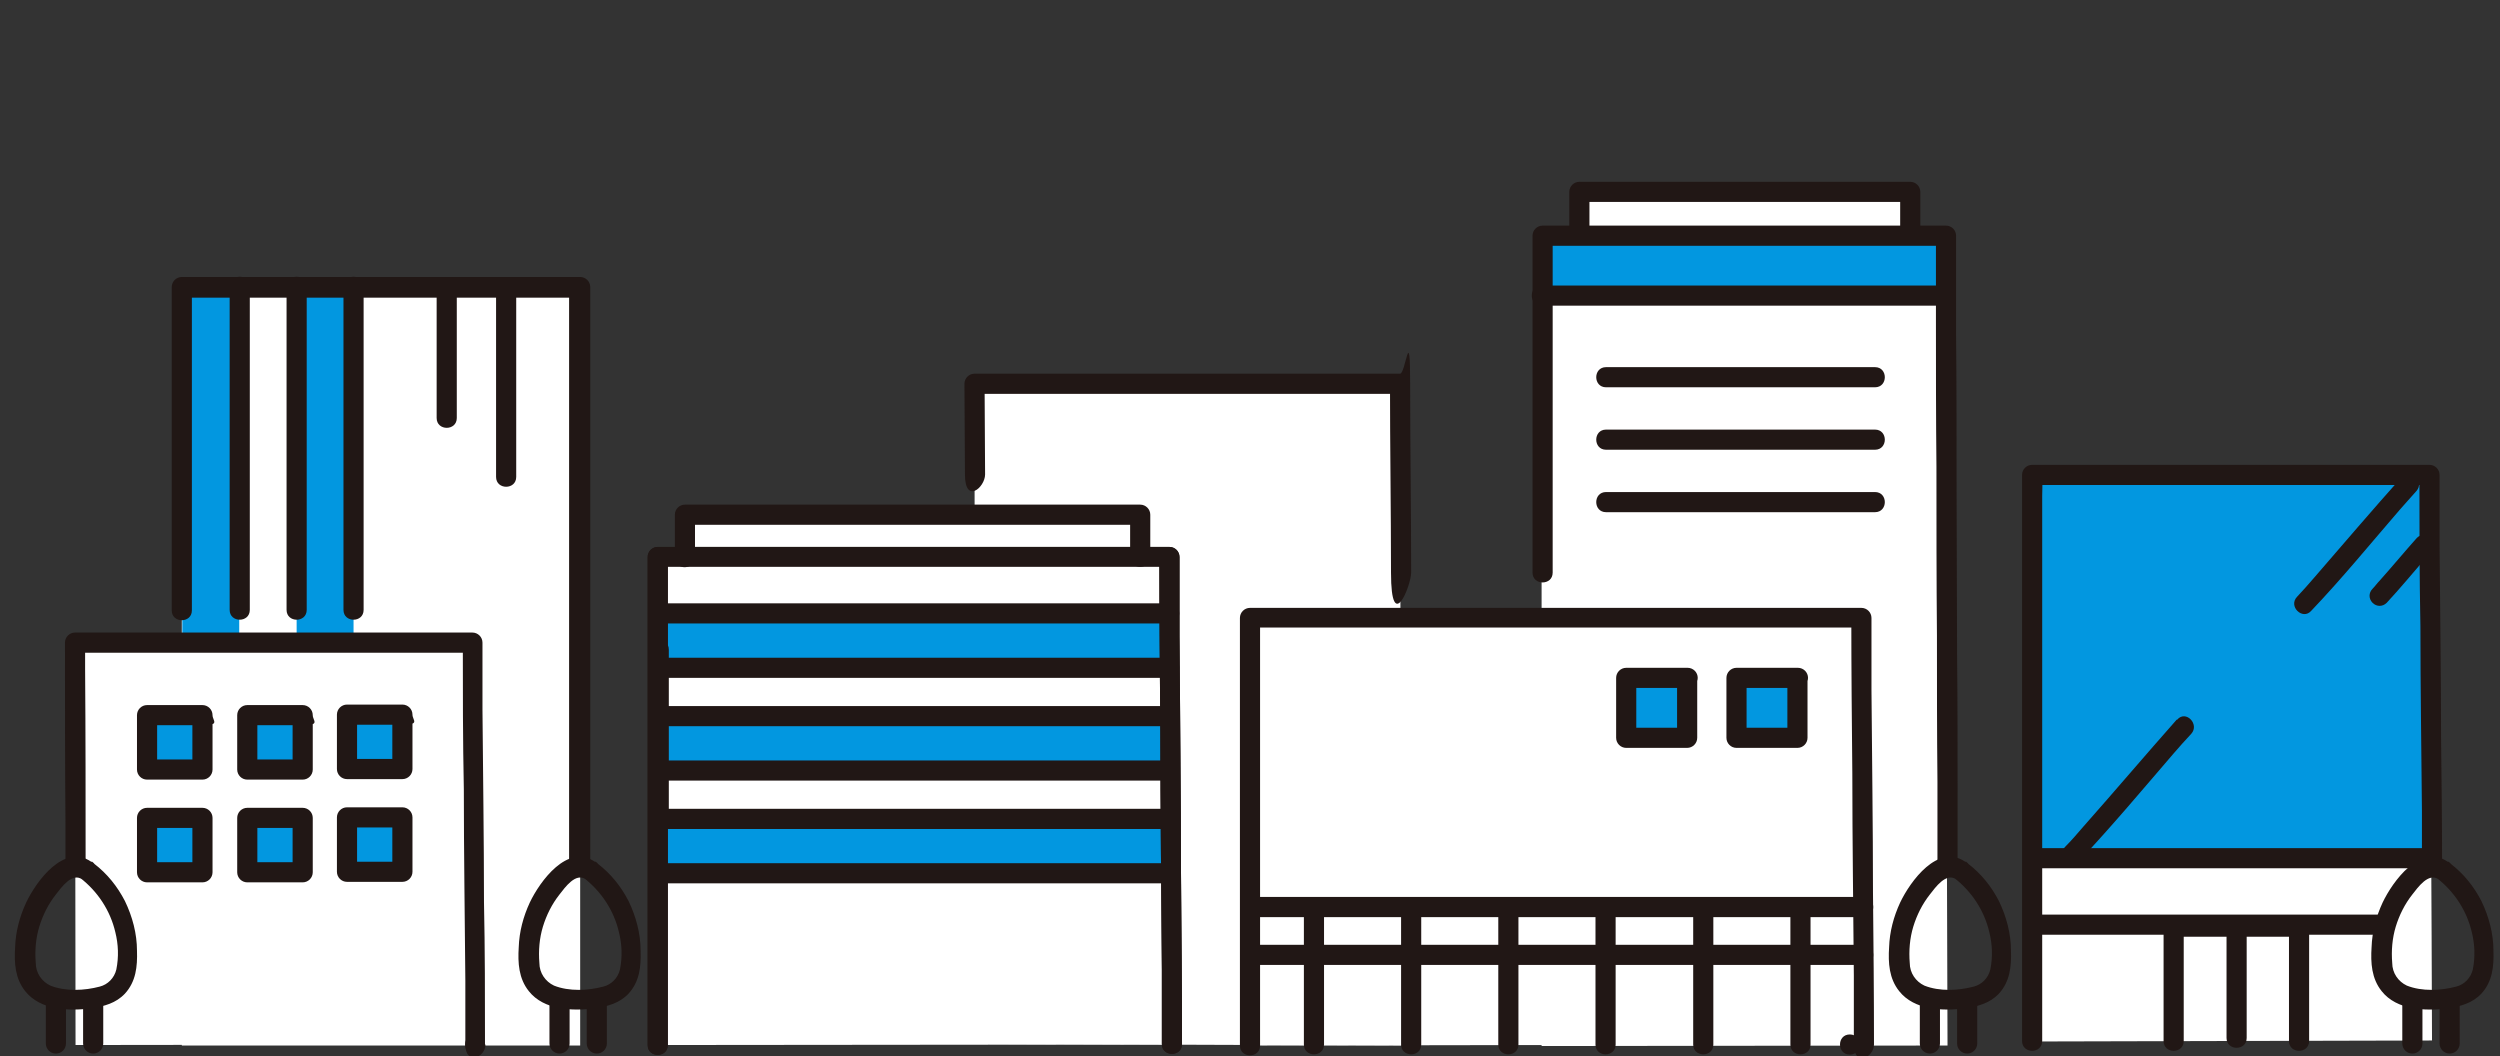 <?xml version="1.0" encoding="UTF-8"?>
<svg xmlns="http://www.w3.org/2000/svg" version="1.1" viewBox="0 0 496.4 209.7">
  <rect x="0" y="0" width="496.4" height="209.7" fill="#333333" stroke="none"/>
  <defs>
    <style>
      .cls-1 {
        fill: #211715;
      }

      .cls-2 {
        fill: #fff;
      }

      .cls-3 {
        fill: #0297e0;
      }
    </style>
  </defs>
  <!-- Generator: Adobe Illustrator 28.7.1, SVG Export Plug-In . SVG Version: 1.2.0 Build 142)  -->
  <g>
    <g id="_レイヤー_1" data-name="レイヤー_1">
      <g id="_レイヤー_1-2" data-name="_レイヤー_1">
        <path class="cls-2" d="M232.7,207.4c0-10.5-.5-85.2-.5-96.8h-101.6c0,1.6.1,77.7.1,96.9"/>
        <path class="cls-2" d="M226.4,110.6v-8.4h-90.4v8.4"/>
        <path class="cls-2" d="M278.2,207.6c0-11.5-.2-118.7-.2-131.4h-84.5c0,3.9.1,129.8.1,131.1"/>
        <path class="cls-2" d="M370.1,207.4c0-11.6-.5-72-.5-84.8h-121.4c0,1.7.1,63.8.1,85"/>
        <path class="cls-2" d="M379.3,46.6v-8.5h-65.7v8.5"/>
        <path class="cls-2" d="M386.7,207.6c0-6.5-.5-148.1-.5-160.7h-80.1v160.8"/>
        <path class="cls-2" d="M94.3,207.4c0-10.5-.5-68.2-.5-79.8H14.9c0,1.6.1,72,.1,79.9"/>
        <path class="cls-2" d="M115.2,207.6V56.9H36.1v150.7"/>
        <path class="cls-2" d="M482.9,206.6c0-12.2-.5-98.8-.5-112.2h-78.9c0,1.8.1,90,.1,112.4"/>
        <path class="cls-3" d="M403.7,170.4v-76.1h78.9v76.1"/>
        <path class="cls-3" d="M335.1,134.6h-12.2v11.9h12.1v-11.9h.1Z"/>
        <path class="cls-3" d="M357,134.6h-12.2v11.9h12.1v-11.9h.1Z"/>
        <path class="cls-3" d="M40.2,142h-11v10.8h11v-10.8Z"/>
        <path class="cls-3" d="M60.1,142h-11v10.8h11v-10.8Z"/>
        <path class="cls-3" d="M79.9,141.9h-11v10.8h11v-10.8Z"/>
        <path class="cls-3" d="M40.2,162.4h-11v10.8h11v-10.8Z"/>
        <path class="cls-3" d="M60.1,162.4h-11v10.8h11v-10.8Z"/>
        <path class="cls-3" d="M79.9,162.3h-11v10.8h11v-10.8Z"/>
        <path class="cls-3" d="M386.3,46.9h-80.2v11.8h80.2v-11.8Z"/>
        <path class="cls-3" d="M36.2,127.2V56.9h11.3v70.3"/>
        <path class="cls-3" d="M58.9,127.2V56.9h11.3v70.3"/>
        <path class="cls-3" d="M232.2,121.8h-101.5v10.8h101.5"/>
        <path class="cls-3" d="M232.2,142.2h-101.5v10.8h101.5"/>
        <path class="cls-3" d="M232.2,162.6h-101.5v10.8h101.5"/>
        <path class="cls-1" d="M228.4,110.6v-8.4c0-1.1-.9-2-2-2h-90.4c-1.1,0-2,.9-2,2v8.4c0,2.8,4,2.6,4,0v-8.4l-2,2h90.4l-2-2v8.4c0,2.6,4,2.6,4,0Z"/>
        <path class="cls-1" d="M234.7,207.4c0-11.3-.1-22.7-.2-34,0-15.8-.2-31.6-.3-47.4v-15.4c0-1.1-.9-2-2-2h-101.6c-1.1,0-2,.9-2,2v96.9c0,2.6,4,2.6,4,0v-97l-2,2h101.6l-2-2c0,11.6.1,23.2.2,34.8,0,15.7.2,31.5.3,47.2v14.8c0,2.6,4,2.6,4,0h0Z"/>
        <path class="cls-1" d="M381.3,46.6v-8.5c0-1.1-.9-2-2-2h-65.7c-1.1,0-2,.9-2,2v8.5c0,2.6,4,2.6,4,0v-8.5l-2,2h65.7l-2-2v8.5c0,2.6,4,2.6,4,0h0Z"/>
        <path class="cls-1" d="M128.8,129v33.8c0,2.6,4,2.6,4,0v-33.8c0-2.6-4-2.6-4,0Z"/>
        <path class="cls-1" d="M45.6,56.9v64.2c0,2.6,4,2.6,4,0V56.9c0-2.6-4-2.6-4,0Z"/>
        <path class="cls-1" d="M56.9,56.9v64.2c0,2.6,4,2.6,4,0V56.9c0-2.6-4-2.6-4,0Z"/>
        <path class="cls-1" d="M68.2,56.9v64.2c0,2.6,4,2.6,4,0V56.9c0-2.6-4-2.6-4,0Z"/>
        <path class="cls-1" d="M86.7,57.8v25.2c0,2.6,4,2.6,4,0v-25.2c0-2.6-4-2.6-4,0Z"/>
        <path class="cls-1" d="M98.5,57.8v36.9c0,2.6,4,2.6,4,0v-36.9c0-2.6-4-2.6-4,0Z"/>
        <path class="cls-1" d="M117.2,171.9V57c0-1.1-.9-2-2-2H36.1c-1.1,0-2,.9-2,2v64.2c0,2.6,4,2.6,4,0V57.1l-2,2h78.9l-2-2v114.9c0,2.6,4,2.6,4,0h.2Z"/>
        <path class="cls-1" d="M367.3,209.4c2.6,0,2.6-4,0-4s-2.6,4,0,4Z"/>
        <path class="cls-1" d="M372.1,207.4c0-10.1-.1-20.2-.2-30.2,0-13.4-.2-26.8-.3-40.2v-14.3c0-1.1-.9-2-2-2h-121.4c-1.1,0-2,.9-2,2v84.9c0,2.6,4,2.6,4,0v-85l-2,2h121.4l-2-2c0,10.4.1,20.7.2,31.1,0,13.3.2,26.6.3,40v13.7c0,4.5,4,2.6,4,0h0Z"/>
        <path class="cls-1" d="M280.2,113.7c0-12.5-.2-25-.2-37.5s-.9-2-2-2h-84.5c-1.1,0-2,.9-2,2,0,6,.1,12,.1,18s4,2.6,4,0c0-6-.1-12-.1-18l-2,2h84.5l-2-2c0,12.5.2,25,.2,37.5s4,2.6,4,0Z"/>
        <path class="cls-1" d="M94.3,209.4c2.6,0,2.6-4,0-4s-2.6,4,0,4Z"/>
        <path class="cls-1" d="M96.3,207.4c0-9.4,0-18.9-.2-28.3,0-12.7-.2-25.4-.3-38.2v-13.3c0-1.1-.9-2-2-2H14.9c-1.1,0-2,.9-2,2,0,11.9,0,23.8.1,35.8v8.5c0,2.6,4,2.6,4,0,0-13,0-26-.1-39.1v-5.2l-2,2h79l-2-2c0,9.7,0,19.4.2,29.1,0,12.7.2,25.3.3,38v12.7c0,4.2,4,2.6,4,0h0Z"/>
        <path class="cls-1" d="M40.2,140h-11c-1.1,0-2,.9-2,2v10.8c0,1.1.9,2,2,2h11c1.1,0,2-.9,2-2v-10.8c0-1.1-.9-2-2-2s-2,.9-2,2v10.8l2-2h-11l2,2v-10.8l-2,2h11c3.6,0,2-.9,2-2s-.9-2-2-2Z"/>
        <path class="cls-1" d="M60.1,140h-11c-1.1,0-2,.9-2,2v10.8c0,1.1.9,2,2,2h11c1.1,0,2-.9,2-2v-10.8c0-1.1-.9-2-2-2s-2,.9-2,2v10.8l2-2h-11l2,2v-10.8l-2,2h11c3.6,0,2-.9,2-2s-.9-2-2-2Z"/>
        <path class="cls-1" d="M79.9,139.9h-11c-1.1,0-2,.9-2,2v10.8c0,1.1.9,2,2,2h11c1.1,0,2-.9,2-2v-10.8c0-1.1-.9-2-2-2s-2,.9-2,2v10.8l2-2h-11l2,2v-10.8l-2,2h11c3.6,0,2-.9,2-2s-.9-2-2-2Z"/>
        <path class="cls-1" d="M40.2,160.4h-11c-1.1,0-2,.9-2,2v10.8c0,1.1.9,2,2,2h11c1.1,0,2-.9,2-2v-10.8c0-1.1-.9-2-2-2s-2,.9-2,2v10.8l2-2h-11l2,2v-10.8l-2,2h11c1.1,0,2-.9,2-2s-.9-2-2-2Z"/>
        <path class="cls-1" d="M60.1,160.4h-11c-1.1,0-2,.9-2,2v10.8c0,1.1.9,2,2,2h11c1.1,0,2-.9,2-2v-10.8c0-1.1-.9-2-2-2s-2,.9-2,2v10.8l2-2h-11l2,2v-10.8l-2,2h11c1.1,0,2-.9,2-2s-.9-2-2-2Z"/>
        <path class="cls-1" d="M79.9,160.3h-11c-1.1,0-2,.9-2,2v10.8c0,1.1.9,2,2,2h11c1.1,0,2-.9,2-2v-10.8c0-1.1-.9-2-2-2s-2,.9-2,2v10.8l2-2h-11l2,2v-10.8l-2,2h11c1.1,0,2-.9,2-2s-.9-2-2-2Z"/>
        <path class="cls-1" d="M130.7,134.6h101.5c2.6,0,2.6-4,0-4h-101.5c-2.6,0-2.6,4,0,4Z"/>
        <path class="cls-1" d="M130.7,123.8h101.5c2.6,0,2.6-4,0-4h-101.5c-2.6,0-2.6,4,0,4Z"/>
        <path class="cls-1" d="M130.7,155h101.5c2.6,0,2.6-4,0-4h-101.5c-2.6,0-2.6,4,0,4Z"/>
        <path class="cls-1" d="M130.7,144.2h101.5c2.6,0,2.6-4,0-4h-101.5c-2.6,0-2.6,4,0,4Z"/>
        <path class="cls-1" d="M130.7,175.4h101.5c2.6,0,2.6-4,0-4h-101.5c-2.6,0-2.6,4,0,4Z"/>
        <path class="cls-1" d="M130.7,164.6h101.5c2.6,0,2.6-4,0-4h-101.5c-2.6,0-2.6,4,0,4Z"/>
        <path class="cls-1" d="M278.2,180.1v27.3c0,2.6,4,2.6,4,0v-27.3c0-2.6-4-2.6-4,0Z"/>
        <path class="cls-1" d="M258.9,180.1v27.3c0,2.6,4,2.6,4,0v-27.3c0-2.6-4-2.6-4,0Z"/>
        <path class="cls-1" d="M297.5,180.1v27.3c0,2.6,4,2.6,4,0v-27.3c0-2.6-4-2.6-4,0Z"/>
        <path class="cls-1" d="M316.8,180.1v27.3c0,2.6,4,2.6,4,0v-27.3c0-2.6-4-2.6-4,0Z"/>
        <path class="cls-1" d="M336.2,180.1v27.3c0,2.6,4,2.6,4,0v-27.3c0-2.6-4-2.6-4,0Z"/>
        <path class="cls-1" d="M355.5,180.1v27.3c0,2.6,4,2.6,4,0v-27.3c0-2.6-4-2.6-4,0Z"/>
        <path class="cls-1" d="M388.7,171.9v-13.8c0-9.3,0-18.6-.1-27.9,0-11.1-.1-22.3-.1-33.4s0-20.2-.1-30.3v-19.7c0-1.1-.9-2-2-2h-80.1c-1.1,0-2,.9-2,2v66.9c0,2.6,4,2.6,4,0V46.8l-2,2h80.1l-2-2v16.6c0,9.8,0,19.6.1,29.3,0,11.2,0,22.3.1,33.5,0,9.7,0,19.3.1,29v16.6c0,2.6,4,2.6,4,0h0Z"/>
        <path class="cls-1" d="M372.3,72.9h-53.4c-2.6,0-2.6,4,0,4h53.4c2.6,0,2.6-4,0-4Z"/>
        <path class="cls-1" d="M386,56.7h-79.9c-2.6,0-2.6,4,0,4h79.9c2.6,0,2.6-4,0-4h0Z"/>
        <path class="cls-1" d="M372.3,85.3h-53.4c-2.6,0-2.6,4,0,4h53.4c2.6,0,2.6-4,0-4Z"/>
        <path class="cls-1" d="M372.3,97.7h-53.4c-2.6,0-2.6,4,0,4h53.4c2.6,0,2.6-4,0-4Z"/>
        <path class="cls-1" d="M370,187.6h-121.6c-2.6,0-2.6,4,0,4h121.6c2.6,0,2.6-4,0-4Z"/>
        <path class="cls-1" d="M370,178.1h-121.6c-2.6,0-2.6,4,0,4h121.6c2.6,0,2.6-4,0-4Z"/>
        <path class="cls-1" d="M429.6,184v22.7c0,2.6,4,2.6,4,0v-22.7c0-2.6-4-2.6-4,0Z"/>
        <path class="cls-1" d="M442.1,184.8v21.3c0,2.6,4,2.6,4,0v-21.3c0-2.6-4-2.6-4,0Z"/>
        <path class="cls-1" d="M454.5,184v22.7c0,2.6,4,2.6,4,0v-22.7c0-2.6-4-2.6-4,0Z"/>
        <path class="cls-1" d="M484.9,171.9c0-8.5-.1-16.9-.2-25.4,0-12.7-.2-25.3-.3-38v-14.2c0-1.1-.9-2-2-2h-78.9c-1.1,0-2,.9-2,2v112.4c0,2.6,4,2.6,4,0v-108.2c0-1.3.1-2.7,0-3.9v-.3l-2,2h78.9l-2-2c0,10,0,20.1.2,30.1,0,12.2.2,24.5.3,36.7v10.8c0,2.6,4,2.6,4,0h0Z"/>
        <path class="cls-1" d="M473,181.6h-67.8c-2.6,0-2.6,4,0,4h67.8c2.6,0,2.6-4,0-4Z"/>
        <path class="cls-1" d="M482.9,168.4h-77.7c-2.6,0-2.6,4,0,4h77.7c2.6,0,2.6-4,0-4h0Z"/>
        <path class="cls-1" d="M456.5,182h-24.9c-2.6,0-2.6,4,0,4h24.9c2.6,0,2.6-4,0-4h0Z"/>
        <path class="cls-1" d="M335.1,132.6h-12.2c-1.1,0-2,.9-2,2v11.9c0,1.1.9,2,2,2h12.1c1.1,0,2-.9,2-2v-11.9c0-1.1-.9-2-2-2s-2,.9-2,2v11.9l2-2h-12.1l2,2v-11.9l-2,2h12.2c1.1,0,2-.9,2-2s-.9-2-2-2Z"/>
        <path class="cls-1" d="M357,132.6h-12.2c-1.1,0-2,.9-2,2v11.9c0,1.1.9,2,2,2h12.1c1.1,0,2-.9,2-2v-11.9c0-1.1-.9-2-2-2s-2,.9-2,2v11.9l2-2h-12.1l2,2v-11.9l-2,2h12.2c1.1,0,2-.9,2-2s-.9-2-2-2Z"/>
        <path class="cls-1" d="M234.7,207.4c0-11.3-.1-22.7-.2-34,0-15.8-.2-31.6-.3-47.4v-15.4c0-1.1-.9-2-2-2h-101.6c-1.1,0-2,.9-2,2v96.9c0,2.6,4,2.6,4,0v-97l-2,2h101.6l-2-2c0,11.6.1,23.2.2,34.8,0,15.7.2,31.5.3,47.2v14.8c0,2.6,4,2.6,4,0h0Z"/>
        <path class="cls-1" d="M477,94.6c-5.9,6.6-11.7,13.4-17.5,20.1-1.1,1.3-2.2,2.5-3.4,3.8-1.8,1.9,1.1,4.7,2.8,2.8,6.2-6.5,11.9-13.5,17.7-20.2,1.1-1.2,2.1-2.4,3.2-3.6,1.7-1.9-1.1-4.8-2.8-2.8h0Z"/>
        <path class="cls-1" d="M479.9,106.8c-2.5,2.8-4.9,5.7-7.4,8.5-.5.5-.9,1.1-1.4,1.6-.8.8-.8,2,0,2.8s2,.8,2.8,0c2.6-2.8,5-5.7,7.5-8.6.4-.5.9-1,1.3-1.5.8-.8.8-2,0-2.8s-2-.8-2.8,0h0Z"/>
        <path class="cls-1" d="M432.2,142.9c-6.2,7-12.3,14.2-18.5,21.2-1.2,1.4-2.4,2.8-3.7,4.1-1.8,1.9,1.1,4.7,2.8,2.8,6.5-6.9,12.6-14.2,18.8-21.4,1.1-1.3,2.3-2.6,3.5-3.9,1.7-1.9-1.1-4.8-2.8-2.8h0Z"/>
        <path class="cls-1" d="M390.2,171.1c-5.4-3.7-10.9,3.9-12.9,8.1-1.3,2.8-2.1,5.8-2.2,8.9-.2,3.1,0,6.2,2,8.7,3,3.8,8.7,4,13.2,3.4,2.5-.4,4.8-1,6.6-2.9,2.2-2.4,2.5-5.4,2.4-8.5,0-3.4-.9-6.8-2.4-9.9-1.5-2.9-3.5-5.4-6.1-7.4-.8-.7-2-.7-2.8,0-.8.8-.8,2,0,2.8,3.5,2.7,6,6.5,7,10.8.6,2.4.7,4.9.2,7.4-.4,1.7-1.7,3-3.3,3.4-3,.8-6.8,1-9.8-.2-1.7-.8-2.9-2.5-2.9-4.5-.2-2.4,0-4.9.7-7.2s1.8-4.5,3.3-6.4c1.1-1.4,3.2-4.4,5.2-3,2.1,1.5,4.1-2,2-3.5h-.2Z"/>
        <path class="cls-1" d="M388.6,198.8v8.4c0,1.1.9,2,2,2s2-.9,2-2v-8.4c0-1.1-.9-2-2-2s-2,.9-2,2Z"/>
        <path class="cls-1" d="M381.2,198.8v8.4c0,1.1.9,2,2,2s2-.9,2-2v-8.4c0-1.1-.9-2-2-2s-2,.9-2,2Z"/>
        <path class="cls-1" d="M118.1,171.1c-5.4-3.7-10.9,3.9-12.9,8.1-1.3,2.8-2.1,5.8-2.2,8.9-.2,3.1,0,6.2,2,8.7,3,3.8,8.7,4,13.2,3.4,2.5-.4,4.8-1,6.6-2.9,2.2-2.4,2.5-5.4,2.4-8.5,0-3.4-.9-6.8-2.4-9.9-1.5-2.9-3.5-5.4-6.1-7.4-.8-.7-2-.7-2.8,0-.8.8-.8,2,0,2.8,3.5,2.7,6,6.5,7,10.8.6,2.4.7,4.9.2,7.4-.4,1.7-1.7,3-3.3,3.4-3,.8-6.8,1-9.8-.2-1.7-.8-2.9-2.5-2.9-4.5-.2-2.4,0-4.9.7-7.2s1.8-4.5,3.3-6.4c1.1-1.4,3.2-4.4,5.2-3,2.1,1.5,4.1-2,2-3.5h-.2Z"/>
        <path class="cls-1" d="M116.5,198.8v8.4c0,1.1.9,2,2,2s2-.9,2-2v-8.4c0-1.1-.9-2-2-2s-2,.9-2,2Z"/>
        <path class="cls-1" d="M109.1,198.8v8.4c0,1.1.9,2,2,2s2-.9,2-2v-8.4c0-1.1-.9-2-2-2s-2,.9-2,2Z"/>
        <path class="cls-1" d="M486,171.1c-5.4-3.7-10.9,3.9-12.9,8.1-1.3,2.8-2.1,5.8-2.2,8.9-.2,3.1,0,6.2,2,8.7,3,3.8,8.7,4,13.2,3.4,2.5-.4,4.8-1,6.6-2.9,2.2-2.4,2.5-5.4,2.4-8.5,0-3.4-.9-6.8-2.4-9.9-1.5-2.9-3.5-5.4-6.1-7.4-.8-.7-2-.7-2.8,0-.8.8-.8,2,0,2.8,3.5,2.7,6,6.5,7,10.8.6,2.4.7,4.9.2,7.4-.4,1.7-1.7,3-3.3,3.4-3,.8-6.8,1-9.8-.2-1.7-.8-2.9-2.5-2.9-4.5-.2-2.4,0-4.9.7-7.2s1.8-4.5,3.3-6.4c1.1-1.4,3.2-4.4,5.2-3,2.1,1.5,4.1-2,2-3.5h-.2Z"/>
        <path class="cls-1" d="M484.4,198.8v8.4c0,1.1.9,2,2,2s2-.9,2-2v-8.4c0-1.1-.9-2-2-2s-2,.9-2,2Z"/>
        <path class="cls-1" d="M477,198.8v8.4c0,1.1.9,2,2,2s2-.9,2-2v-8.4c0-1.1-.9-2-2-2s-2,.9-2,2Z"/>
        <path class="cls-1" d="M18.1,171.1c-5.4-3.7-10.9,3.9-12.9,8.1-1.3,2.8-2.1,5.8-2.2,8.9-.2,3.1,0,6.2,2,8.7,3,3.8,8.7,4,13.2,3.4,2.5-.4,4.8-1,6.6-2.9,2.2-2.4,2.5-5.4,2.4-8.5,0-3.4-.9-6.8-2.4-9.9-1.5-2.9-3.5-5.4-6.1-7.4-.8-.7-2-.7-2.8,0-.8.8-.8,2,0,2.8,3.5,2.7,6,6.5,7,10.8.6,2.4.7,4.9.2,7.4-.4,1.7-1.7,3-3.3,3.4-3,.8-6.8,1-9.8-.2-1.7-.8-2.9-2.5-2.9-4.5-.2-2.4,0-4.9.7-7.2.7-2.3,1.8-4.5,3.3-6.4,1.1-1.4,3.2-4.4,5.2-3,2.1,1.5,4.1-2,2-3.5h-.2Z"/>
        <path class="cls-1" d="M16.5,198.8v8.4c0,1.1.9,2,2,2s2-.9,2-2v-8.4c0-1.1-.9-2-2-2s-2,.9-2,2Z"/>
        <path class="cls-1" d="M9.1,198.8v8.4c0,1.1.9,2,2,2s2-.9,2-2v-8.4c0-1.1-.9-2-2-2s-2,.9-2,2Z"/>
      </g>
    </g>
  </g>
</svg>